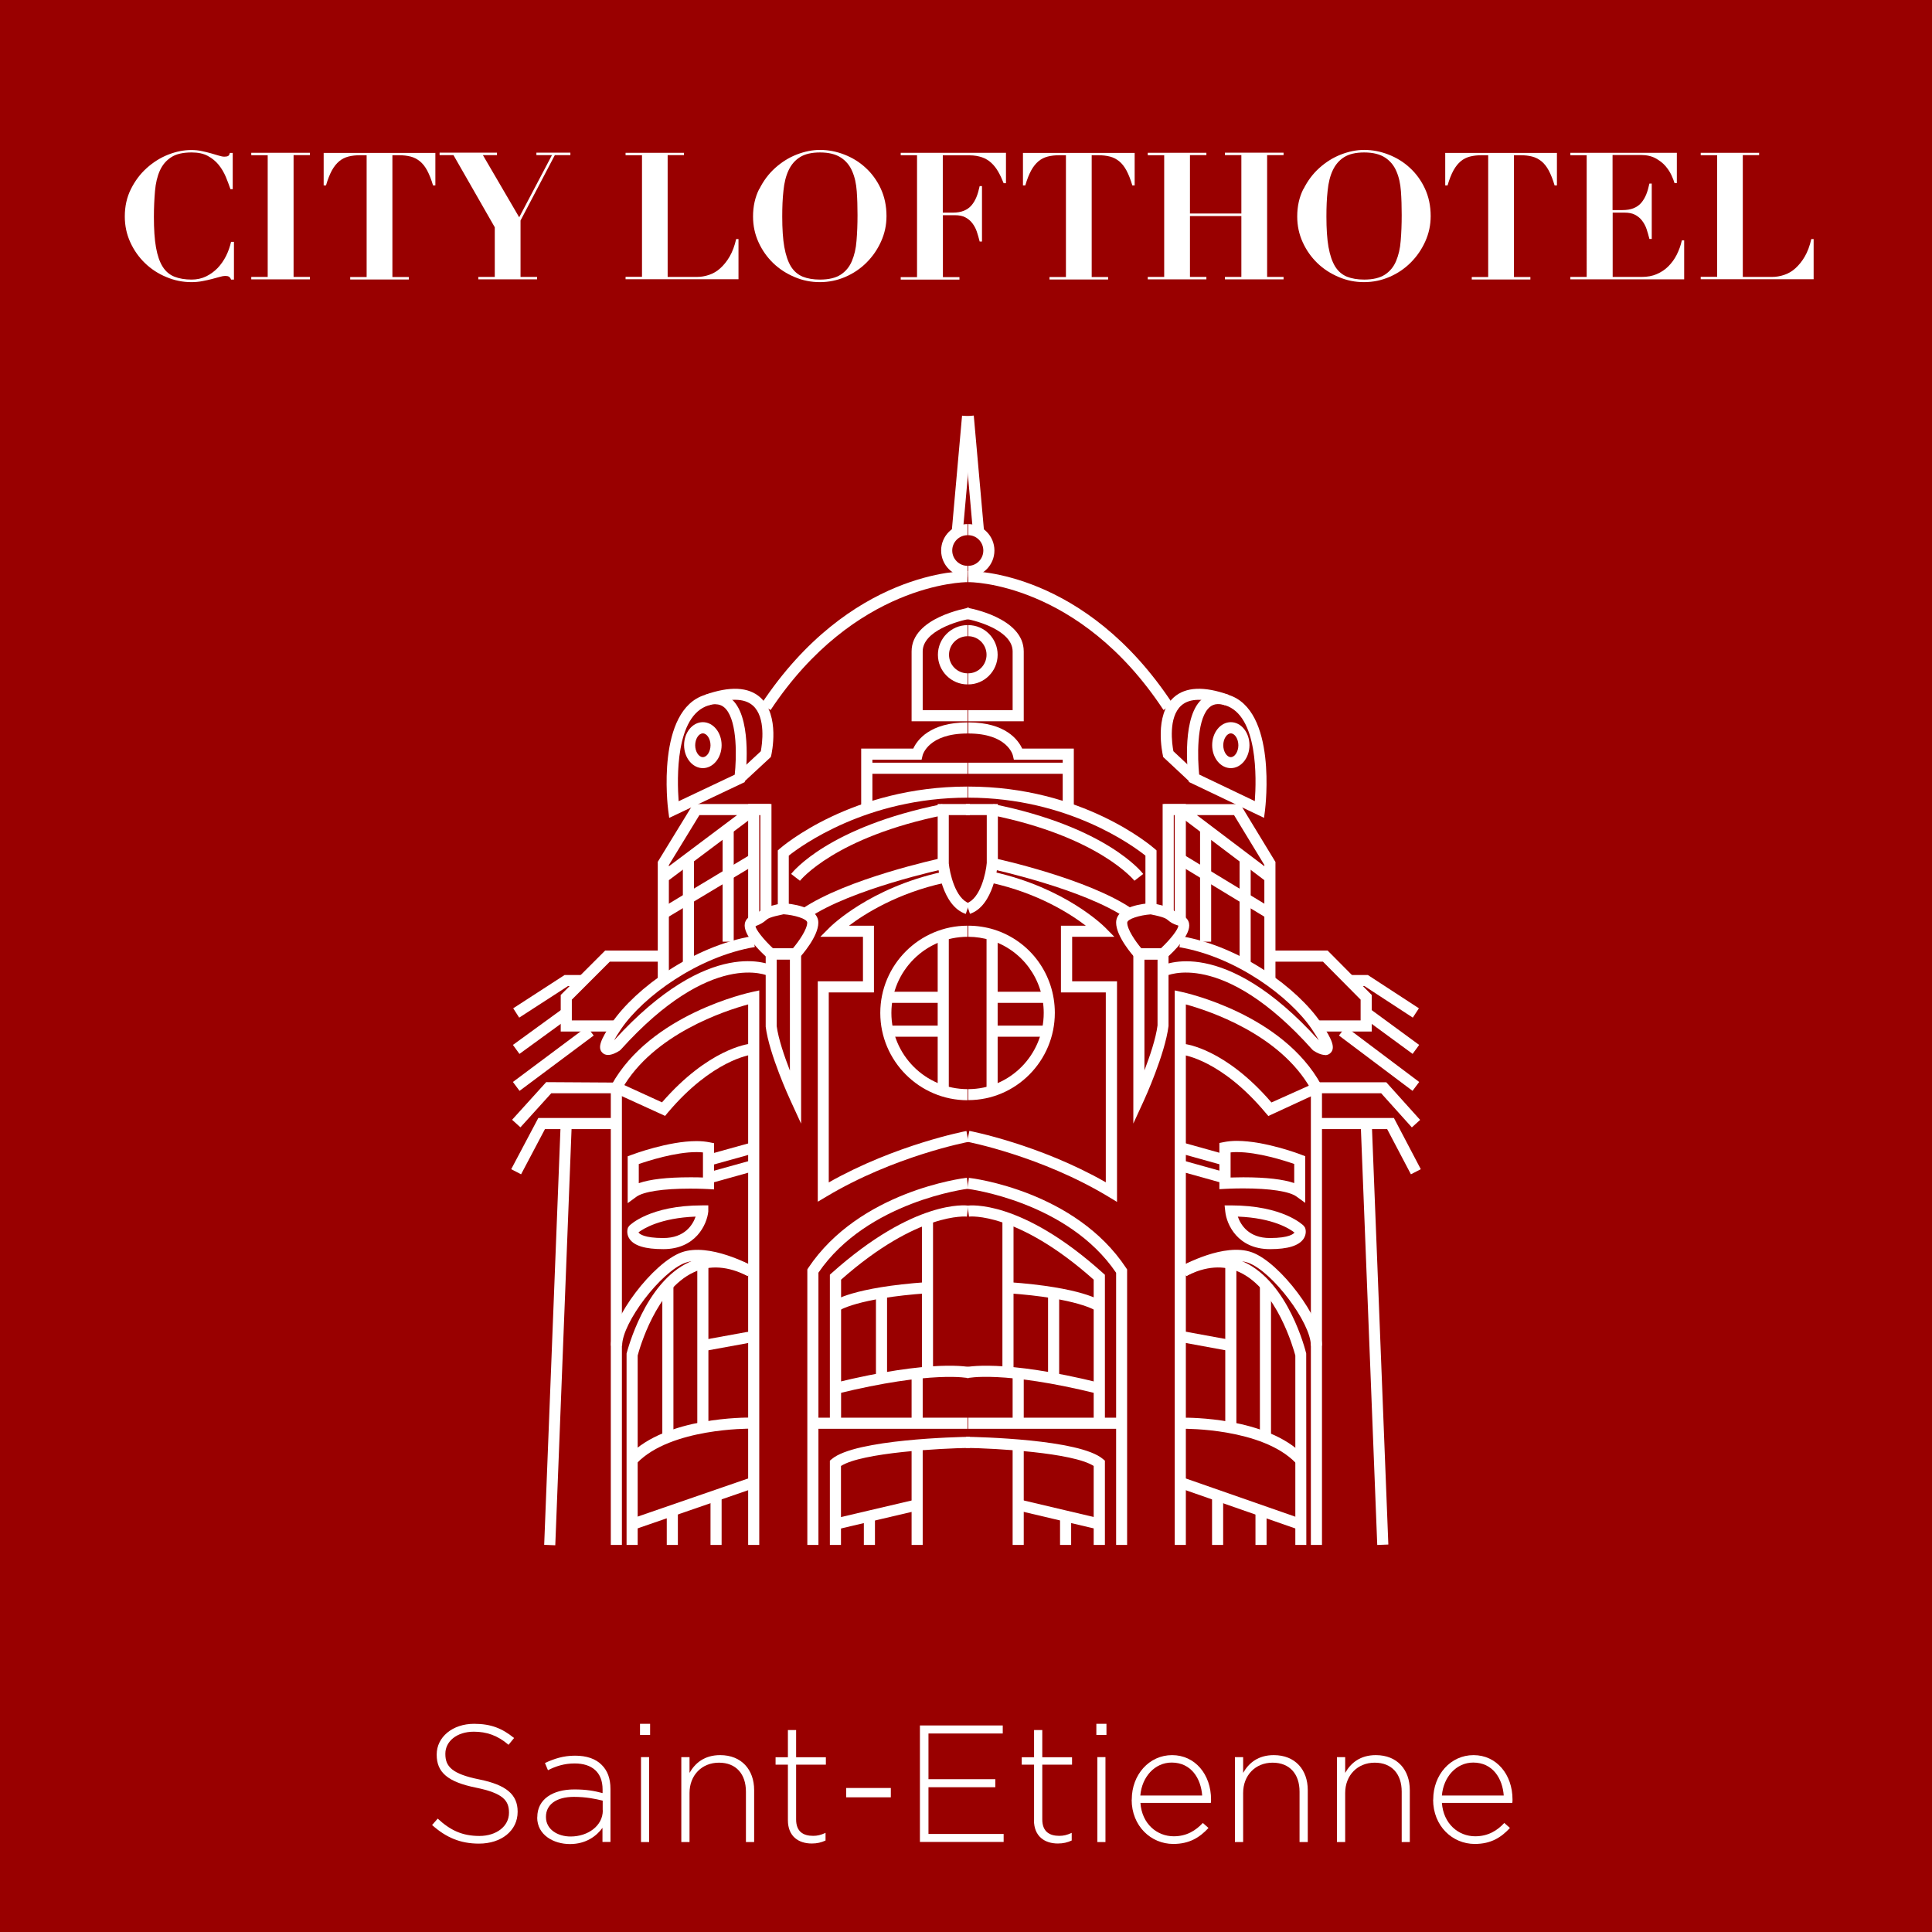 <?xml version="1.0" encoding="UTF-8"?>
<svg id="Layer_2" data-name="Layer 2" xmlns="http://www.w3.org/2000/svg" viewBox="0 0 174 174">
  <defs>
    <style>
      .cls-1 {
        fill: #fff;
      }

      .cls-2 {
        fill: #900;
      }
    </style>
  </defs>
  <g id="Layer_1-2" data-name="Layer 1">
    <rect class="cls-2" width="174" height="174"/>
    <g>
      <path class="cls-1" d="M20.75,17.02c-.12-.35-.26-.72-.42-1.11-.17-.39-.38-.75-.64-1.07s-.59-.59-.98-.8-.87-.31-1.45-.31c-.78,0-1.4,.14-1.84,.43-.45,.29-.79,.69-1.02,1.2-.23,.51-.38,1.13-.44,1.84s-.1,1.49-.1,2.33c0,1.11,.06,2.03,.19,2.76,.13,.73,.33,1.3,.6,1.73,.27,.43,.63,.73,1.06,.9,.43,.17,.95,.26,1.55,.26,.48,0,.92-.1,1.31-.29,.39-.19,.74-.45,1.04-.76,.3-.32,.55-.68,.75-1.08s.35-.83,.45-1.27h.26v3.4h-.26c-.05-.13-.12-.22-.19-.26-.08-.05-.19-.07-.34-.07-.13,0-.29,.03-.5,.09-.2,.06-.44,.12-.7,.19-.26,.07-.55,.13-.86,.19-.31,.06-.64,.09-.98,.09-.78,0-1.53-.15-2.26-.46-.73-.3-1.37-.72-1.92-1.25s-.99-1.15-1.32-1.87c-.33-.72-.5-1.49-.5-2.33,0-.91,.18-1.73,.55-2.47s.84-1.37,1.42-1.89c.58-.52,1.22-.93,1.93-1.21,.71-.28,1.41-.42,2.09-.42,.34,0,.66,.03,.96,.1,.29,.06,.57,.13,.82,.2s.48,.14,.68,.2c.2,.06,.37,.1,.51,.1,.15,0,.26-.02,.34-.06s.13-.13,.16-.28h.26v3.27h-.21Z"/>
      <path class="cls-1" d="M27.91,13.75v.22h-1.47v10.97h1.47v.22h-5.28v-.22h1.48V13.98h-1.48v-.22h5.28Z"/>
      <path class="cls-1" d="M32.44,13.98c-.4,0-.75,.04-1.06,.12-.31,.08-.59,.22-.83,.42s-.46,.47-.66,.83c-.19,.35-.37,.8-.53,1.35h-.21v-2.93h10.06v2.93h-.21c-.16-.55-.34-.99-.53-1.35-.19-.35-.41-.63-.66-.83-.25-.2-.52-.34-.83-.42-.31-.08-.66-.12-1.06-.12h-.58v10.97h1.48v.22h-5.28v-.22h1.48V13.98h-.58Z"/>
      <path class="cls-1" d="M44.76,13.75v.22h-1.27l3.27,5.6,2.95-5.6h-1.4v-.22h3.06v.22h-1.4l-3.09,5.89v5.08h1.49v.22h-5.29v-.22h1.48v-4.47l-3.72-6.5h-1.25v-.22h5.16Z"/>
      <path class="cls-1" d="M61.6,13.75v.22h-1.47v10.97h2.65c.35,0,.71-.06,1.07-.18s.7-.31,1.01-.59,.6-.63,.85-1.06,.45-.96,.59-1.58h.21v3.62h-10.17v-.22h1.48V13.98h-1.48v-.22h5.28Z"/>
      <path class="cls-1" d="M68.39,17.02c.37-.74,.84-1.37,1.42-1.89,.58-.52,1.22-.93,1.94-1.21,.72-.28,1.42-.42,2.1-.42,.74,0,1.47,.14,2.19,.42,.72,.28,1.36,.67,1.92,1.19,.56,.51,1.02,1.14,1.36,1.87s.52,1.56,.52,2.48c0,.8-.16,1.56-.49,2.29s-.76,1.35-1.31,1.9c-.55,.55-1.19,.98-1.91,1.29s-1.48,.47-2.29,.47-1.55-.15-2.28-.46-1.37-.72-1.92-1.25c-.55-.53-.99-1.15-1.32-1.87-.33-.72-.5-1.49-.5-2.33,0-.91,.18-1.73,.55-2.47Zm2.25,5.24c.13,.73,.33,1.31,.6,1.75,.27,.43,.63,.73,1.06,.91,.43,.17,.95,.26,1.55,.26,.79,0,1.41-.15,1.86-.44s.79-.7,1.01-1.22,.37-1.13,.42-1.84c.06-.71,.09-1.48,.09-2.32,0-.75-.02-1.46-.07-2.14-.05-.68-.18-1.28-.41-1.8-.22-.52-.56-.93-1.02-1.23-.46-.3-1.08-.46-1.88-.46-.75,0-1.35,.14-1.8,.42-.45,.28-.79,.68-1.03,1.19-.24,.51-.39,1.12-.46,1.83-.08,.71-.11,1.48-.11,2.33,0,1.11,.06,2.03,.19,2.77Z"/>
      <path class="cls-1" d="M81.12,13.98v-.22h9.48v2.74h-.21c-.15-.38-.31-.73-.49-1.04s-.38-.57-.62-.79c-.24-.22-.51-.39-.83-.5s-.69-.18-1.12-.18h-2.42v5.16h.9c.4,0,.73-.06,1-.17,.27-.11,.5-.27,.68-.48,.18-.21,.33-.46,.45-.75,.12-.29,.21-.62,.29-.99h.21v4.99h-.21c-.08-.31-.16-.61-.26-.9s-.24-.54-.41-.76-.38-.39-.63-.52c-.25-.13-.56-.19-.94-.19h-1.07v5.58h1.49v.22h-5.29v-.22h1.47V13.98h-1.47Z"/>
      <path class="cls-1" d="M95.42,13.98c-.4,0-.75,.04-1.06,.12-.31,.08-.59,.22-.83,.42s-.46,.47-.66,.83c-.19,.35-.37,.8-.53,1.35h-.21v-2.93h10.06v2.93h-.21c-.16-.55-.34-.99-.53-1.35-.19-.35-.41-.63-.66-.83-.25-.2-.52-.34-.83-.42-.31-.08-.66-.12-1.06-.12h-.58v10.97h1.48v.22h-5.28v-.22h1.48V13.98h-.58Z"/>
      <path class="cls-1" d="M108.65,13.75v.22h-1.48v5.26h4.63v-5.26h-1.48v-.22h5.28v.22h-1.48v10.97h1.48v.22h-5.28v-.22h1.48v-5.48h-4.63v5.48h1.48v.22h-5.28v-.22h1.48V13.98h-1.48v-.22h5.28Z"/>
      <path class="cls-1" d="M117.4,17.02c.37-.74,.84-1.37,1.42-1.89,.58-.52,1.22-.93,1.94-1.21,.72-.28,1.42-.42,2.1-.42,.74,0,1.47,.14,2.19,.42,.72,.28,1.36,.67,1.92,1.19,.56,.51,1.02,1.14,1.36,1.87s.52,1.56,.52,2.48c0,.8-.16,1.56-.49,2.29s-.76,1.35-1.31,1.9c-.55,.55-1.19,.98-1.91,1.29s-1.48,.47-2.29,.47-1.55-.15-2.28-.46-1.37-.72-1.92-1.25c-.55-.53-.99-1.15-1.32-1.87-.33-.72-.5-1.49-.5-2.33,0-.91,.18-1.73,.55-2.47Zm2.25,5.24c.13,.73,.33,1.31,.6,1.75,.27,.43,.63,.73,1.06,.91,.43,.17,.95,.26,1.55,.26,.79,0,1.41-.15,1.86-.44s.79-.7,1.01-1.22,.37-1.13,.42-1.84c.06-.71,.09-1.48,.09-2.32,0-.75-.02-1.46-.07-2.14-.05-.68-.18-1.28-.41-1.8-.22-.52-.56-.93-1.02-1.23-.46-.3-1.08-.46-1.88-.46-.75,0-1.35,.14-1.8,.42-.45,.28-.79,.68-1.03,1.19-.24,.51-.39,1.12-.46,1.83-.08,.71-.11,1.48-.11,2.33,0,1.11,.06,2.03,.19,2.77Z"/>
      <path class="cls-1" d="M133.45,13.98c-.4,0-.75,.04-1.06,.12-.31,.08-.59,.22-.83,.42s-.46,.47-.66,.83c-.19,.35-.37,.8-.53,1.35h-.21v-2.93h10.06v2.93h-.21c-.16-.55-.34-.99-.53-1.35-.19-.35-.41-.63-.66-.83-.25-.2-.52-.34-.83-.42-.31-.08-.66-.12-1.06-.12h-.58v10.97h1.48v.22h-5.28v-.22h1.48V13.98h-.58Z"/>
      <path class="cls-1" d="M151.02,13.75v2.74h-.21c-.05-.18-.14-.41-.27-.7-.13-.28-.31-.56-.54-.83-.23-.27-.53-.5-.89-.7s-.81-.3-1.33-.3h-2.55v4.96h.9c.4,0,.73-.06,1-.17,.27-.11,.5-.27,.68-.48,.18-.21,.33-.46,.45-.75,.12-.29,.21-.62,.29-.99h.21v4.99h-.21c-.08-.31-.16-.61-.26-.9s-.24-.54-.41-.76-.38-.39-.63-.52c-.25-.13-.56-.19-.94-.19h-1.07v5.79h2.63c.49,0,.94-.08,1.33-.25,.4-.17,.75-.4,1.05-.7,.3-.3,.56-.65,.76-1.05s.36-.83,.46-1.29h.21v3.51h-10.25v-.22h1.47V13.98h-1.47v-.22h9.59Z"/>
      <path class="cls-1" d="M158.43,13.75v.22h-1.47v10.97h2.65c.35,0,.71-.06,1.07-.18s.7-.31,1.01-.59,.6-.63,.85-1.06,.45-.96,.59-1.58h.21v3.62h-10.17v-.22h1.48V13.98h-1.48v-.22h5.28Z"/>
    </g>
    <g>
      <path class="cls-1" d="M38.91,164.37l.51-.58c1.15,1.06,2.22,1.56,3.76,1.56s2.66-.88,2.66-2.08v-.03c0-1.11-.58-1.75-2.97-2.24-2.52-.51-3.54-1.36-3.54-2.96v-.03c0-1.56,1.42-2.76,3.37-2.76,1.53,0,2.54,.42,3.6,1.28l-.5,.61c-.99-.85-1.98-1.18-3.13-1.18-1.54,0-2.56,.88-2.56,1.98v.03c0,1.11,.57,1.79,3.06,2.29,2.43,.49,3.45,1.37,3.45,2.89v.03c0,1.69-1.46,2.86-3.48,2.86-1.68,0-2.97-.55-4.23-1.68Z"/>
      <path class="cls-1" d="M48.39,163.68v-.03c0-1.59,1.36-2.49,3.34-2.49,1.06,0,1.8,.13,2.54,.33v-.33c0-1.54-.95-2.34-2.52-2.34-.93,0-1.7,.25-2.4,.61l-.27-.65c.84-.39,1.66-.66,2.71-.66s1.86,.28,2.41,.84c.51,.51,.78,1.21,.78,2.16v4.77h-.72v-1.27c-.53,.73-1.47,1.46-2.93,1.46s-2.95-.81-2.95-2.4Zm5.89-.64v-.87c-.65-.16-1.5-.34-2.59-.34-1.62,0-2.52,.72-2.52,1.79v.03c0,1.11,1.05,1.75,2.22,1.75,1.56,0,2.9-.96,2.9-2.35Z"/>
      <path class="cls-1" d="M57.64,155.25h.91v1h-.91v-1Zm.09,3h.73v7.65h-.73v-7.65Z"/>
      <path class="cls-1" d="M61.36,158.25h.74v1.42c.51-.9,1.36-1.6,2.76-1.6,1.93,0,3.06,1.32,3.06,3.15v4.68h-.74v-4.54c0-1.58-.88-2.61-2.43-2.61s-2.65,1.14-2.65,2.73v4.42h-.74v-7.65Z"/>
      <path class="cls-1" d="M70.96,163.94v-5.01h-1.11v-.67h1.11v-2.45h.74v2.45h2.68v.67h-2.68v4.93c0,1.1,.64,1.48,1.53,1.48,.38,0,.69-.07,1.12-.27v.69c-.39,.18-.76,.27-1.24,.27-1.19,0-2.15-.64-2.15-2.1Z"/>
      <path class="cls-1" d="M76.21,161.03h4.02v.84h-4.02v-.84Z"/>
      <path class="cls-1" d="M82.84,155.4h7.47v.72h-6.69v4.12h6.02v.72h-6.02v4.21h6.77v.72h-7.54v-10.5Z"/>
      <path class="cls-1" d="M93.13,163.94v-5.01h-1.11v-.67h1.11v-2.45h.74v2.45h2.68v.67h-2.68v4.93c0,1.1,.65,1.48,1.53,1.48,.38,0,.69-.07,1.12-.27v.69c-.39,.18-.77,.27-1.25,.27-1.18,0-2.15-.64-2.15-2.1Z"/>
      <path class="cls-1" d="M98.74,155.25h.91v1h-.91v-1Zm.09,3h.73v7.65h-.73v-7.65Z"/>
      <path class="cls-1" d="M101.93,162.09v-.03c0-2.22,1.56-3.99,3.63-3.99s3.51,1.74,3.51,4c0,.13,0,.18-.02,.3h-6.34c.13,1.9,1.5,3.01,3,3.01,1.18,0,1.99-.53,2.62-1.2l.51,.45c-.78,.84-1.7,1.44-3.17,1.44-2.01,0-3.75-1.61-3.75-3.99Zm6.34-.38c-.11-1.54-.99-2.97-2.75-2.97-1.51,0-2.68,1.28-2.82,2.97h5.56Z"/>
      <path class="cls-1" d="M111.22,158.25h.74v1.42c.51-.9,1.36-1.6,2.76-1.6,1.93,0,3.06,1.32,3.06,3.15v4.68h-.74v-4.54c0-1.58-.88-2.61-2.43-2.61s-2.65,1.14-2.65,2.73v4.42h-.74v-7.65Z"/>
      <path class="cls-1" d="M120.41,158.25h.74v1.42c.51-.9,1.36-1.6,2.76-1.6,1.93,0,3.06,1.32,3.06,3.15v4.68h-.73v-4.54c0-1.58-.88-2.61-2.43-2.61s-2.66,1.14-2.66,2.73v4.42h-.74v-7.65Z"/>
      <path class="cls-1" d="M129.08,162.09v-.03c0-2.22,1.56-3.99,3.63-3.99s3.51,1.74,3.51,4c0,.13,0,.18-.02,.3h-6.34c.14,1.9,1.5,3.01,3,3.01,1.18,0,2-.53,2.62-1.2l.51,.45c-.78,.84-1.69,1.44-3.17,1.44-2.01,0-3.75-1.61-3.75-3.99Zm6.35-.38c-.11-1.54-.99-2.97-2.75-2.97-1.51,0-2.68,1.28-2.82,2.97h5.57Z"/>
    </g>
    <g>
      <path class="cls-1" d="M68.38,139.14h-1v-48.68c-2.02,.55-8.55,2.65-11.37,7.63v41.05h-1v-41.31l.06-.11c3.52-6.39,12.33-8.31,12.71-8.39l.6-.13v49.94Z"/>
      <path class="cls-1" d="M72.14,101.18l-.95-2.07c-.08-.17-1.92-4.17-2.23-6.64v-7.06s3.19,0,3.19,0v15.77Zm-2.19-14.77v6c.15,1.14,.69,2.72,1.19,4.01v-10.01h-1.19Z"/>
      <path class="cls-1" d="M71.86,86.41h-2.6l-.14-.13c-.67-.6-2.22-2.1-2.04-3.1,.06-.33,.28-.58,.63-.71,.4-.15,.51-.25,.64-.35,.33-.28,.64-.47,2.1-.77h.06s.06,0,.06,0c.52,.03,3.13,.26,3.13,1.75,0,1.25-1.52,2.96-1.7,3.16l-.15,.16Zm-2.22-1h1.77c.55-.65,1.29-1.72,1.29-2.32,0-.34-1.15-.68-2.13-.75-1.26,.26-1.42,.39-1.59,.54-.2,.17-.41,.33-.93,.53-.03,.25,.71,1.2,1.58,2.01Z"/>
      <path class="cls-1" d="M86.98,82.31c-2.16-.72-2.52-4.35-2.53-4.5v-5.4s2.9,0,2.9,0v1h-1.9v4.35c.08,.82,.57,3.17,1.85,3.6l-.32,.95Z"/>
      <path class="cls-1" d="M73.65,108.24v-19.86h4.07v-4.01h-3.84l.85-.85c.14-.14,3.62-3.56,10.11-4.99l.21,.98c-4.23,.93-7.16,2.78-8.59,3.86h2.25v6.01h-4.07v17.11c6.05-3.42,12.34-4.62,12.4-4.63l.18,.98c-.07,.01-6.72,1.28-12.83,4.95l-.76,.45Z"/>
      <path class="cls-1" d="M72.79,82.69l-.56-.83c4.02-2.73,12.27-4.51,12.62-4.59l.21,.98c-.08,.02-8.41,1.81-12.26,4.44Z"/>
      <path class="cls-1" d="M72.04,79.32l-.79-.61c.13-.17,3.36-4.24,13.61-6.29l.2,.98c-9.83,1.97-12.98,5.88-13.01,5.92Z"/>
      <path class="cls-1" d="M71.05,81.83h-1v-5.24l.17-.15c.26-.23,6.52-5.6,16.92-5.6v1c-9.09,0-15.03,4.37-16.1,5.22v4.77Z"/>
      <path class="cls-1" d="M87.14,64.96h-5.04v-6.29c0-3.05,4.96-3.9,5.17-3.94l.16,.99c-1.21,.2-4.33,1.12-4.33,2.95v5.29h4.04v1Z"/>
      <path class="cls-1" d="M87.14,61.64c-1.47,0-2.67-1.2-2.67-2.67s1.2-2.67,2.67-2.67v1c-.92,0-1.67,.75-1.67,1.67s.75,1.67,1.67,1.67v1Z"/>
      <path class="cls-1" d="M87.14,99.09c-4.33,0-7.86-3.53-7.86-7.86s3.52-7.86,7.86-7.86v1c-3.78,0-6.86,3.08-6.86,6.86s3.08,6.86,6.86,6.86v1Z"/>
      <path class="cls-1" d="M73.71,139.14h-1v-24.81l.08-.13c4.62-6.92,13.9-8.08,14.29-8.13l.12,.99c-.09,0-9.11,1.14-13.49,7.56v24.51Z"/>
      <rect class="cls-1" x="73.21" y="127.68" width="13.93" height="1"/>
      <path class="cls-1" d="M75.74,139.14h-1v-7.59l.18-.15c2.11-1.78,11.37-1.98,12.42-2l.02,1c-2.66,.04-9.74,.42-11.62,1.63v7.11Z"/>
      <rect class="cls-1" x="82.1" y="129.9" width="1" height="9.24"/>
      <rect class="cls-1" x="75.14" y="135.9" width="7.56" height="1" transform="translate(-29.05 21.62) rotate(-13.2)"/>
      <rect class="cls-1" x="77.8" y="136.55" width="1" height="2.59"/>
      <path class="cls-1" d="M75.74,128.18h-1v-13.38l.17-.15c7.45-6.66,12.1-6.1,12.3-6.07l-.13,.99s-4.38-.47-11.33,5.68v12.93Z"/>
      <path class="cls-1" d="M75.36,125.53l-.24-.97c8.94-2.2,12.21-1.44,12.35-1.41l-.24,.97s-3.24-.71-11.87,1.41Z"/>
      <rect class="cls-1" x="82.1" y="123.76" width="1" height="4.43"/>
      <rect class="cls-1" x="83.03" y="109.73" width="1" height="13.77"/>
      <path class="cls-1" d="M75.55,118.05l-.62-.79c.17-.13,1.86-1.32,8.56-1.79l.07,1c-6.41,.45-8,1.57-8.02,1.58Z"/>
      <rect class="cls-1" x="78.89" y="116.43" width="1" height="7.85"/>
      <path class="cls-1" d="M54.75,95.01c-.19,0-.37-.06-.51-.21-.42-.43-.19-1.13,.87-2.69,2.12-3.1,7.29-6.89,12.7-7.81l.17,.99c-5.13,.87-10.04,4.45-12.04,7.38-.31,.45-.51,.79-.64,1.03,8.69-9.54,14.17-6.8,14.4-6.68l-.46,.89c-.05-.03-5.14-2.47-13.33,6.62l-.1,.09c-.31,.2-.7,.39-1.04,.39Z"/>
      <polygon class="cls-1" points="68.38 82.93 67.38 82.93 67.38 72.41 69.48 72.41 69.48 82.27 68.48 82.27 68.48 73.41 68.38 73.41 68.38 82.93"/>
      <path class="cls-1" d="M60.24,88.31h-1v-10.69l3.19-5.21h6.95l-9.14,6.86v9.04Zm0-10.4v.11l6.14-4.61h-3.39l-2.75,4.5Z"/>
      <rect class="cls-1" x="59.06" y="79.32" width="9.5" height="1" transform="translate(-32.01 44.3) rotate(-31.02)"/>
      <rect class="cls-1" x="65.08" y="74.64" width="1" height="10.17"/>
      <rect class="cls-1" x="61.5" y="77.37" width="1" height="9.54"/>
      <path class="cls-1" d="M60.27,73.66l-.09-.68c-.05-.37-1.1-9.04,3.32-10.4,1.08-.33,1.98-.11,2.62,.62,1.64,1.88,1.02,6.76,.99,6.97l-.04,.27-6.82,3.23Zm4.17-10.24c-.19,0-.41,.04-.63,.11-2.99,.92-2.84,6.62-2.69,8.63l5.05-2.39c.16-1.46,.26-4.71-.79-5.91-.26-.29-.56-.43-.94-.43Z"/>
      <path class="cls-1" d="M69.4,63.95l-.83-.55c7.98-12.03,18.15-11.97,18.58-11.97l-.02,1h-.01c-.37,0-10.17,.14-17.72,11.52Z"/>
      <path class="cls-1" d="M66.97,70.46l-.68-.73,2.23-2.07c.12-.62,.48-3.05-.71-4.11-.77-.69-2.12-.7-3.99-.03l-.34-.94c2.25-.8,3.93-.72,4.99,.23,1.8,1.61,1.02,5.08,.99,5.22l-.04,.15-2.46,2.28Z"/>
      <path class="cls-1" d="M63.3,69.18c-.93,0-1.69-.93-1.69-2.07s.76-2.07,1.69-2.07,1.69,.93,1.69,2.07-.76,2.07-1.69,2.07Zm0-3.13c-.37,0-.69,.5-.69,1.07s.32,1.07,.69,1.07,.69-.5,.69-1.07-.32-1.07-.69-1.07Z"/>
      <path class="cls-1" d="M78.56,72.83h-1v-5.41h4.69c.35-.76,1.49-2.36,4.89-2.36v1c-3.52,0-4.03,1.9-4.05,1.98l-.09,.38h-.39s-4.04,0-4.04,0v4.41Z"/>
      <rect class="cls-1" x="78.06" y="68.69" width="9.08" height="1"/>
      <path class="cls-1" d="M46.86,101.52l-.74-.67,3.07-3.39,6.54,.04,3.89,1.78c4.2-4.83,7.75-5.25,7.9-5.27l.11,.99s-3.47,.44-7.49,5.21l-.24,.29-4.47-2.04h-5.78l-2.77,3.06Z"/>
      <path class="cls-1" d="M56.02,121.19h-1c0-2.46,3.8-7.48,6.36-8.4,2.5-.9,6.28,1.17,6.44,1.26l-.49,.87s-3.54-1.94-5.61-1.19c-2.18,.79-5.69,5.39-5.69,7.46Z"/>
      <path class="cls-1" d="M57.43,139.14h-1v-17.24c.08-.26,1.62-6.37,5.64-8.23,1.74-.8,3.67-.68,5.72,.36l-.45,.89c-1.77-.89-3.4-1.01-4.85-.34-3.4,1.56-4.9,6.9-5.06,7.5v17.06Z"/>
      <polygon class="cls-1" points="46.93 105.76 46.04 105.3 48.48 100.69 55.52 100.69 55.52 101.69 49.08 101.69 46.93 105.76"/>
      <polygon class="cls-1" points="55.52 92.9 50.5 92.9 50.5 89.61 54.5 85.61 59.74 85.61 59.74 86.61 54.92 86.61 51.5 90.03 51.5 91.9 55.52 91.9 55.52 92.9"/>
      <rect class="cls-1" x="45.95" y="92.37" width="5.58" height="1" transform="translate(-45.29 46.42) rotate(-36.02)"/>
      <rect class="cls-1" x="45.66" y="94.86" width="8.33" height="1" transform="translate(-47.14 48.74) rotate(-36.74)"/>
      <polygon class="cls-1" points="46.76 91.65 46.22 90.81 50.85 87.81 52.51 87.81 52.51 88.81 51.15 88.81 46.76 91.65"/>
      <rect class="cls-1" x="31.26" y="119.66" width="37.98" height="1" transform="translate(-71.78 165.69) rotate(-87.76)"/>
      <path class="cls-1" d="M59.74,112.5c-1.63,0-2.63-.3-3.05-.93-.25-.37-.22-.78-.13-1.01l.11-.16c.07-.08,1.87-1.84,6.56-1.84h.56v.55c-.12,1.17-1.13,3.39-4.05,3.39Zm-2.23-1.51s.01,.02,.02,.04c.09,.11,.5,.47,2.21,.47,1.93,0,2.65-1.19,2.91-1.93-3.18,.12-4.71,1.09-5.15,1.42Z"/>
      <path class="cls-1" d="M56.53,108.34v-4.2l.32-.12c.13-.05,3.33-1.25,5.88-1.25,.43,0,.83,.04,1.18,.11l.4,.08v4.16l-.53-.03s-.69-.04-1.63-.04c-2.43,0-4.19,.27-4.83,.73l-.79,.58Zm1-3.5v1.72c1-.35,2.54-.53,4.62-.53,.46,0,.87,0,1.16,.02v-2.26c-.18-.02-.38-.03-.58-.03-1.92,0-4.34,.78-5.21,1.08Z"/>
      <rect class="cls-1" x="63.74" y="103.42" width="4.22" height="1" transform="translate(-25.42 21.43) rotate(-15.53)"/>
      <rect class="cls-1" x="63.74" y="105.03" width="4.22" height="1" transform="translate(-25.85 21.48) rotate(-15.53)"/>
      <path class="cls-1" d="M57.38,131.76l-.72-.7c3.34-3.46,10.61-3.39,10.91-3.39v1c-.09,0-7.14-.06-10.19,3.08Z"/>
      <rect class="cls-1" x="56.71" y="134.88" width="11.49" height="1" transform="translate(-40.74 27.78) rotate(-19.04)"/>
      <rect class="cls-1" x="62.8" y="113.79" width="1" height="14.8"/>
      <rect class="cls-1" x="59.65" y="115.74" width="1" height="13.89"/>
      <rect class="cls-1" x="63.99" y="134.68" width="1" height="4.46"/>
      <rect class="cls-1" x="60.05" y="136.04" width="1" height="3.1"/>
      <rect class="cls-1" x="63.26" y="120.27" width="4.66" height="1" transform="translate(-20.62 13.74) rotate(-10.34)"/>
      <path class="cls-1" d="M87.14,51.96c-1.31,0-2.38-1.07-2.38-2.38s1.07-2.38,2.38-2.38v1c-.76,0-1.38,.62-1.38,1.38s.62,1.38,1.38,1.38v1Z"/>
      <rect class="cls-1" x="81.41" y="42.21" width="10.52" height="1" transform="translate(36.43 125.25) rotate(-84.9)"/>
      <g>
        <path class="cls-1" d="M119.06,139.14h-1v-41.05c-2.79-4.98-9.26-7.08-11.26-7.63v48.68h-1v-49.94l.6,.13c.37,.08,9.12,2,12.6,8.39l.06,.11v41.3Z"/>
        <path class="cls-1" d="M102.07,101.2v-15.79h3.17v7c-.32,2.54-2.14,6.54-2.22,6.71l-.96,2.09Zm1-14.79v9.99c.5-1.3,1.03-2.88,1.18-4.05v-5.93h-1.18Z"/>
        <path class="cls-1" d="M104.94,86.41h-2.59l-.15-.17c-.17-.19-1.68-1.9-1.68-3.15,0-1.49,2.59-1.72,3.11-1.75h.06s.06,0,.06,0c1.46,.29,1.76,.49,2.09,.77,.13,.11,.23,.2,.63,.35,.34,.13,.56,.38,.62,.71,.19,1-1.35,2.5-2.02,3.1l-.14,.13Zm-2.14-1h1.75c.87-.81,1.6-1.76,1.57-2.05-.51-.15-.72-.31-.92-.48-.17-.14-.32-.28-1.57-.53-.97,.07-2.11,.41-2.11,.75,0,.6,.73,1.67,1.28,2.32Z"/>
        <path class="cls-1" d="M87.36,82.31l-.32-.95c1.27-.43,1.76-2.77,1.83-3.64v-4.31h-1.88v-1h2.88v5.35c-.02,.2-.37,3.82-2.51,4.54Z"/>
        <path class="cls-1" d="M100.59,108.24l-.76-.46c-6.06-3.66-12.65-4.94-12.72-4.95l.19-.98c.06,.01,6.3,1.21,12.29,4.63v-17.1h-4.04v-6.01h2.24c-1.43-1.09-4.33-2.94-8.52-3.86l.22-.98c6.43,1.43,9.88,4.84,10.03,4.99l.84,.85h-3.8v4.01h4.04v19.86Z"/>
        <path class="cls-1" d="M101.43,82.69c-3.82-2.62-12.08-4.42-12.16-4.43l.21-.98c.35,.07,8.53,1.86,12.51,4.59l-.57,.82Z"/>
        <path class="cls-1" d="M102.17,79.32s-3.16-3.96-12.9-5.92l.2-.98c10.16,2.05,13.36,6.12,13.49,6.29l-.79,.61Z"/>
        <path class="cls-1" d="M104.16,81.83h-1v-4.77c-1.05-.84-6.95-5.22-15.96-5.22v-1c10.32,0,16.53,5.38,16.79,5.6l.17,.15v5.24Z"/>
        <path class="cls-1" d="M92.2,64.96h-5v-1h4v-5.29c0-1.83-3.1-2.75-4.29-2.95l.16-.99c.21,.03,5.13,.89,5.13,3.94v6.29Z"/>
        <path class="cls-1" d="M87.2,61.64v-1c.91,0,1.65-.75,1.65-1.67s-.74-1.67-1.65-1.67v-1c1.46,0,2.65,1.2,2.65,2.67s-1.19,2.67-2.65,2.67Z"/>
        <path class="cls-1" d="M87.2,99.09v-1c3.75,0,6.8-3.08,6.8-6.86,0-3.02-1.92-5.65-4.77-6.55-.65-.2-1.33-.31-2.02-.31v-1c.79,0,1.57,.12,2.32,.35,3.27,1.03,5.47,4.05,5.47,7.5,0,4.33-3.5,7.86-7.8,7.86Z"/>
        <path class="cls-1" d="M101.52,139.14h-1v-24.51c-4.35-6.42-13.29-7.55-13.38-7.56l.12-.99c.39,.04,9.6,1.2,14.17,8.13l.08,.12v24.81Z"/>
        <rect class="cls-1" x="87.2" y="127.68" width="13.82" height="1"/>
        <path class="cls-1" d="M99.5,139.14h-1v-7.11c-1.86-1.21-8.88-1.59-11.51-1.63l.02-1c1.04,.02,10.23,.21,12.32,2l.18,.15v7.59Z"/>
        <rect class="cls-1" x="91.2" y="129.9" width="1" height="9.24"/>
        <rect class="cls-1" x="94.85" y="132.65" width="1" height="7.5" transform="translate(-59.31 197.86) rotate(-76.72)"/>
        <rect class="cls-1" x="95.47" y="136.55" width="1" height="2.59"/>
        <path class="cls-1" d="M99.5,128.18h-1v-12.93c-6.89-6.14-11.19-5.69-11.23-5.68l-.13-.99c.19-.02,4.82-.58,12.2,6.08l.17,.15v13.38Z"/>
        <path class="cls-1" d="M98.88,125.53c-8.56-2.12-11.74-1.42-11.77-1.41l-.24-.97c.13-.03,3.38-.79,12.25,1.41l-.24,.97Z"/>
        <rect class="cls-1" x="91.2" y="123.76" width="1" height="4.43"/>
        <rect class="cls-1" x="90.28" y="109.73" width="1" height="13.77"/>
        <path class="cls-1" d="M98.7,118.05s-1.62-1.14-7.95-1.58l.07-1c6.65,.47,8.32,1.66,8.49,1.79l-.62,.78,.31-.39-.3,.4Z"/>
        <rect class="cls-1" x="94.39" y="116.43" width="1" height="7.85"/>
        <path class="cls-1" d="M119.32,95.01c-.34,0-.72-.19-1.03-.39l-.1-.09c-8.12-9.09-13.16-6.65-13.21-6.62l-.47-.88c.23-.12,5.66-2.86,14.27,6.67-.13-.24-.33-.57-.63-1.01-1.99-2.93-6.84-6.52-11.93-7.38l.17-.99c5.36,.91,10.49,4.7,12.59,7.81,1.05,1.55,1.28,2.26,.86,2.69-.14,.15-.32,.21-.51,.21Z"/>
        <polygon class="cls-1" points="106.8 82.93 105.8 82.93 105.8 73.41 105.71 73.41 105.71 82.27 104.71 82.27 104.71 72.41 106.8 72.41 106.8 82.93"/>
        <path class="cls-1" d="M114.87,88.31h-1v-9.04l-9.06-6.85h6.89l3.17,5.21v10.68Zm-7.08-14.9l6.08,4.6v-.11l-2.73-4.49h-3.35Z"/>
        <rect class="cls-1" x="109.83" y="75.1" width="1" height="9.44" transform="translate(-15.17 132.69) rotate(-58.73)"/>
        <rect class="cls-1" x="108.08" y="74.64" width="1" height="10.17"/>
        <rect class="cls-1" x="111.64" y="77.37" width="1" height="9.54"/>
        <path class="cls-1" d="M113.85,73.66l-6.77-3.23-.04-.27c-.03-.21-.65-5.1,.99-6.97,.64-.73,1.54-.95,2.6-.61,4.39,1.36,3.34,10.04,3.3,10.4l-.09,.69Zm-5.84-3.9l5,2.39c.15-2.01,.3-7.71-2.67-8.63-.68-.21-1.17-.12-1.55,.32-1.04,1.19-.94,4.45-.79,5.92Z"/>
        <path class="cls-1" d="M104.79,63.95c-7.61-11.56-17.46-11.53-17.58-11.52l-.02-1c.4,0,10.52-.06,18.43,11.97l-.84,.55Z"/>
        <path class="cls-1" d="M107.2,70.46l-2.44-2.28-.03-.15c-.03-.15-.81-3.63,.99-5.23,1.06-.94,2.72-1.02,4.95-.22l-.34,.94c-1.85-.66-3.18-.66-3.94,.02-1.19,1.06-.83,3.5-.71,4.12l2.21,2.07-.68,.73Z"/>
        <path class="cls-1" d="M110.85,69.18c-.93,0-1.68-.93-1.68-2.07s.75-2.07,1.68-2.07,1.68,.93,1.68,2.07-.75,2.07-1.68,2.07Zm0-3.13c-.36,0-.68,.5-.68,1.07s.32,1.07,.68,1.07,.68-.5,.68-1.07-.32-1.07-.68-1.07Z"/>
        <path class="cls-1" d="M96.71,72.83h-1v-4.41h-4.4l-.09-.39c-.02-.07-.52-1.97-4.01-1.97v-1c3.37,0,4.5,1.6,4.85,2.36h4.65v5.41Z"/>
        <rect class="cls-1" x="87.2" y="68.69" width="9" height="1"/>
        <path class="cls-1" d="M127.14,101.52l-2.75-3.06h-5.72l-4.44,2.05-.25-.29c-3.98-4.76-7.39-5.2-7.42-5.21l.11-.99c.15,.02,3.67,.43,7.84,5.27l4.06-1.82h6.28l3.05,3.39-.74,.67Z"/>
        <path class="cls-1" d="M119.06,121.19h-1c0-2.07-3.48-6.68-5.64-7.46-1.71-.62-4.59,.65-5.56,1.19l-.49-.87c.16-.09,3.9-2.17,6.39-1.26,2.53,.92,6.3,5.95,6.3,8.4Z"/>
        <path class="cls-1" d="M117.66,139.14h-1v-17.06c-.16-.6-1.66-5.96-5.04-7.51-1.43-.66-3.04-.54-4.79,.35l-.45-.89c2.03-1.03,3.94-1.16,5.66-.37,4.01,1.84,5.54,7.98,5.6,8.24v.12s.01,17.12,.01,17.12Z"/>
        <polygon class="cls-1" points="127.07 105.76 124.93 101.69 118.56 101.69 118.56 100.69 125.54 100.69 127.96 105.3 127.07 105.76"/>
        <polygon class="cls-1" points="123.54 92.9 118.56 92.9 118.56 91.9 122.54 91.9 122.54 90.03 119.15 86.61 114.37 86.61 114.37 85.61 119.57 85.61 123.54 89.61 123.54 92.9"/>
        <rect class="cls-1" x="124.78" y="90.09" width="1" height="5.55" transform="translate(-23.69 138.99) rotate(-53.75)"/>
        <rect class="cls-1" x="123.7" y="91.22" width="1" height="8.29" transform="translate(-26.66 137.31) rotate(-53.06)"/>
        <polygon class="cls-1" points="127.24 91.65 122.89 88.81 121.54 88.81 121.54 87.81 123.19 87.81 127.79 90.81 127.24 91.65"/>
        <rect class="cls-1" x="123.28" y="101.17" width="1" height="37.98" transform="translate(-4.61 4.94) rotate(-2.25)"/>
        <path class="cls-1" d="M114.37,112.5c-2.89,0-3.9-2.21-4.02-3.39l-.06-.55h.55c4.72,0,6.5,1.76,6.58,1.84l.11,.16c.1,.23,.12,.64-.13,1.01-.42,.62-1.41,.93-3.03,.93Zm-2.89-2.93c.26,.74,.97,1.93,2.89,1.93,1.78,0,2.14-.4,2.2-.48h.03c-.41-.33-1.93-1.33-5.11-1.45Z"/>
        <path class="cls-1" d="M117.56,108.34l-.8-.58c-.63-.46-2.38-.73-4.79-.73-.93,0-1.61,.04-1.62,.04l-.53,.03v-4.16l.4-.08c.35-.07,.74-.11,1.17-.11,2.53,0,5.71,1.2,5.84,1.26l.32,.12v4.2Zm-5.58-2.31c2.06,0,3.59,.18,4.58,.52v-1.72c-.86-.3-3.26-1.07-5.16-1.07-.2,0-.39,0-.57,.03v2.26c.29,0,.69-.02,1.15-.02Z"/>
        <rect class="cls-1" x="107.81" y="101.83" width="1" height="4.19" transform="translate(-20.91 180.29) rotate(-74.4)"/>
        <rect class="cls-1" x="107.81" y="103.43" width="1" height="4.19" transform="translate(-22.46 181.47) rotate(-74.4)"/>
        <path class="cls-1" d="M116.7,131.76c-3.02-3.15-10.01-3.08-10.08-3.08v-1c.29,0,7.48-.07,10.8,3.39l-.72,.69Z"/>
        <rect class="cls-1" x="111.18" y="129.68" width="1" height="11.4" transform="translate(-52.94 196.22) rotate(-70.76)"/>
        <rect class="cls-1" x="110.35" y="113.79" width="1" height="14.8"/>
        <rect class="cls-1" x="113.47" y="115.74" width="1" height="13.89"/>
        <rect class="cls-1" x="109.16" y="134.68" width="1" height="4.46"/>
        <rect class="cls-1" x="113.07" y="136.04" width="1" height="3.1"/>
        <rect class="cls-1" x="108.07" y="118.46" width="1" height="4.62" transform="translate(-29.8 205.78) rotate(-79.61)"/>
        <path class="cls-1" d="M87.2,51.96v-1c.75,0,1.36-.62,1.36-1.38s-.61-1.38-1.36-1.38v-1c1.3,0,2.36,1.07,2.36,2.38s-1.06,2.38-2.36,2.38Z"/>
        <rect class="cls-1" x="87.17" y="37.45" width="1" height="10.52" transform="translate(-3.44 7.93) rotate(-5.08)"/>
      </g>
      <rect class="cls-1" x="84.45" y="84.5" width="1" height="13.98"/>
      <rect class="cls-1" x="88.85" y="84.5" width="1" height="13.98"/>
      <rect class="cls-1" x="79.79" y="89.32" width="5.19" height="1"/>
      <rect class="cls-1" x="79.97" y="92.37" width="4.98" height="1"/>
      <rect class="cls-1" x="89.11" y="89.32" width="5.19" height="1"/>
      <rect class="cls-1" x="89.29" y="92.37" width="4.98" height="1"/>
    </g>
  </g>
</svg>